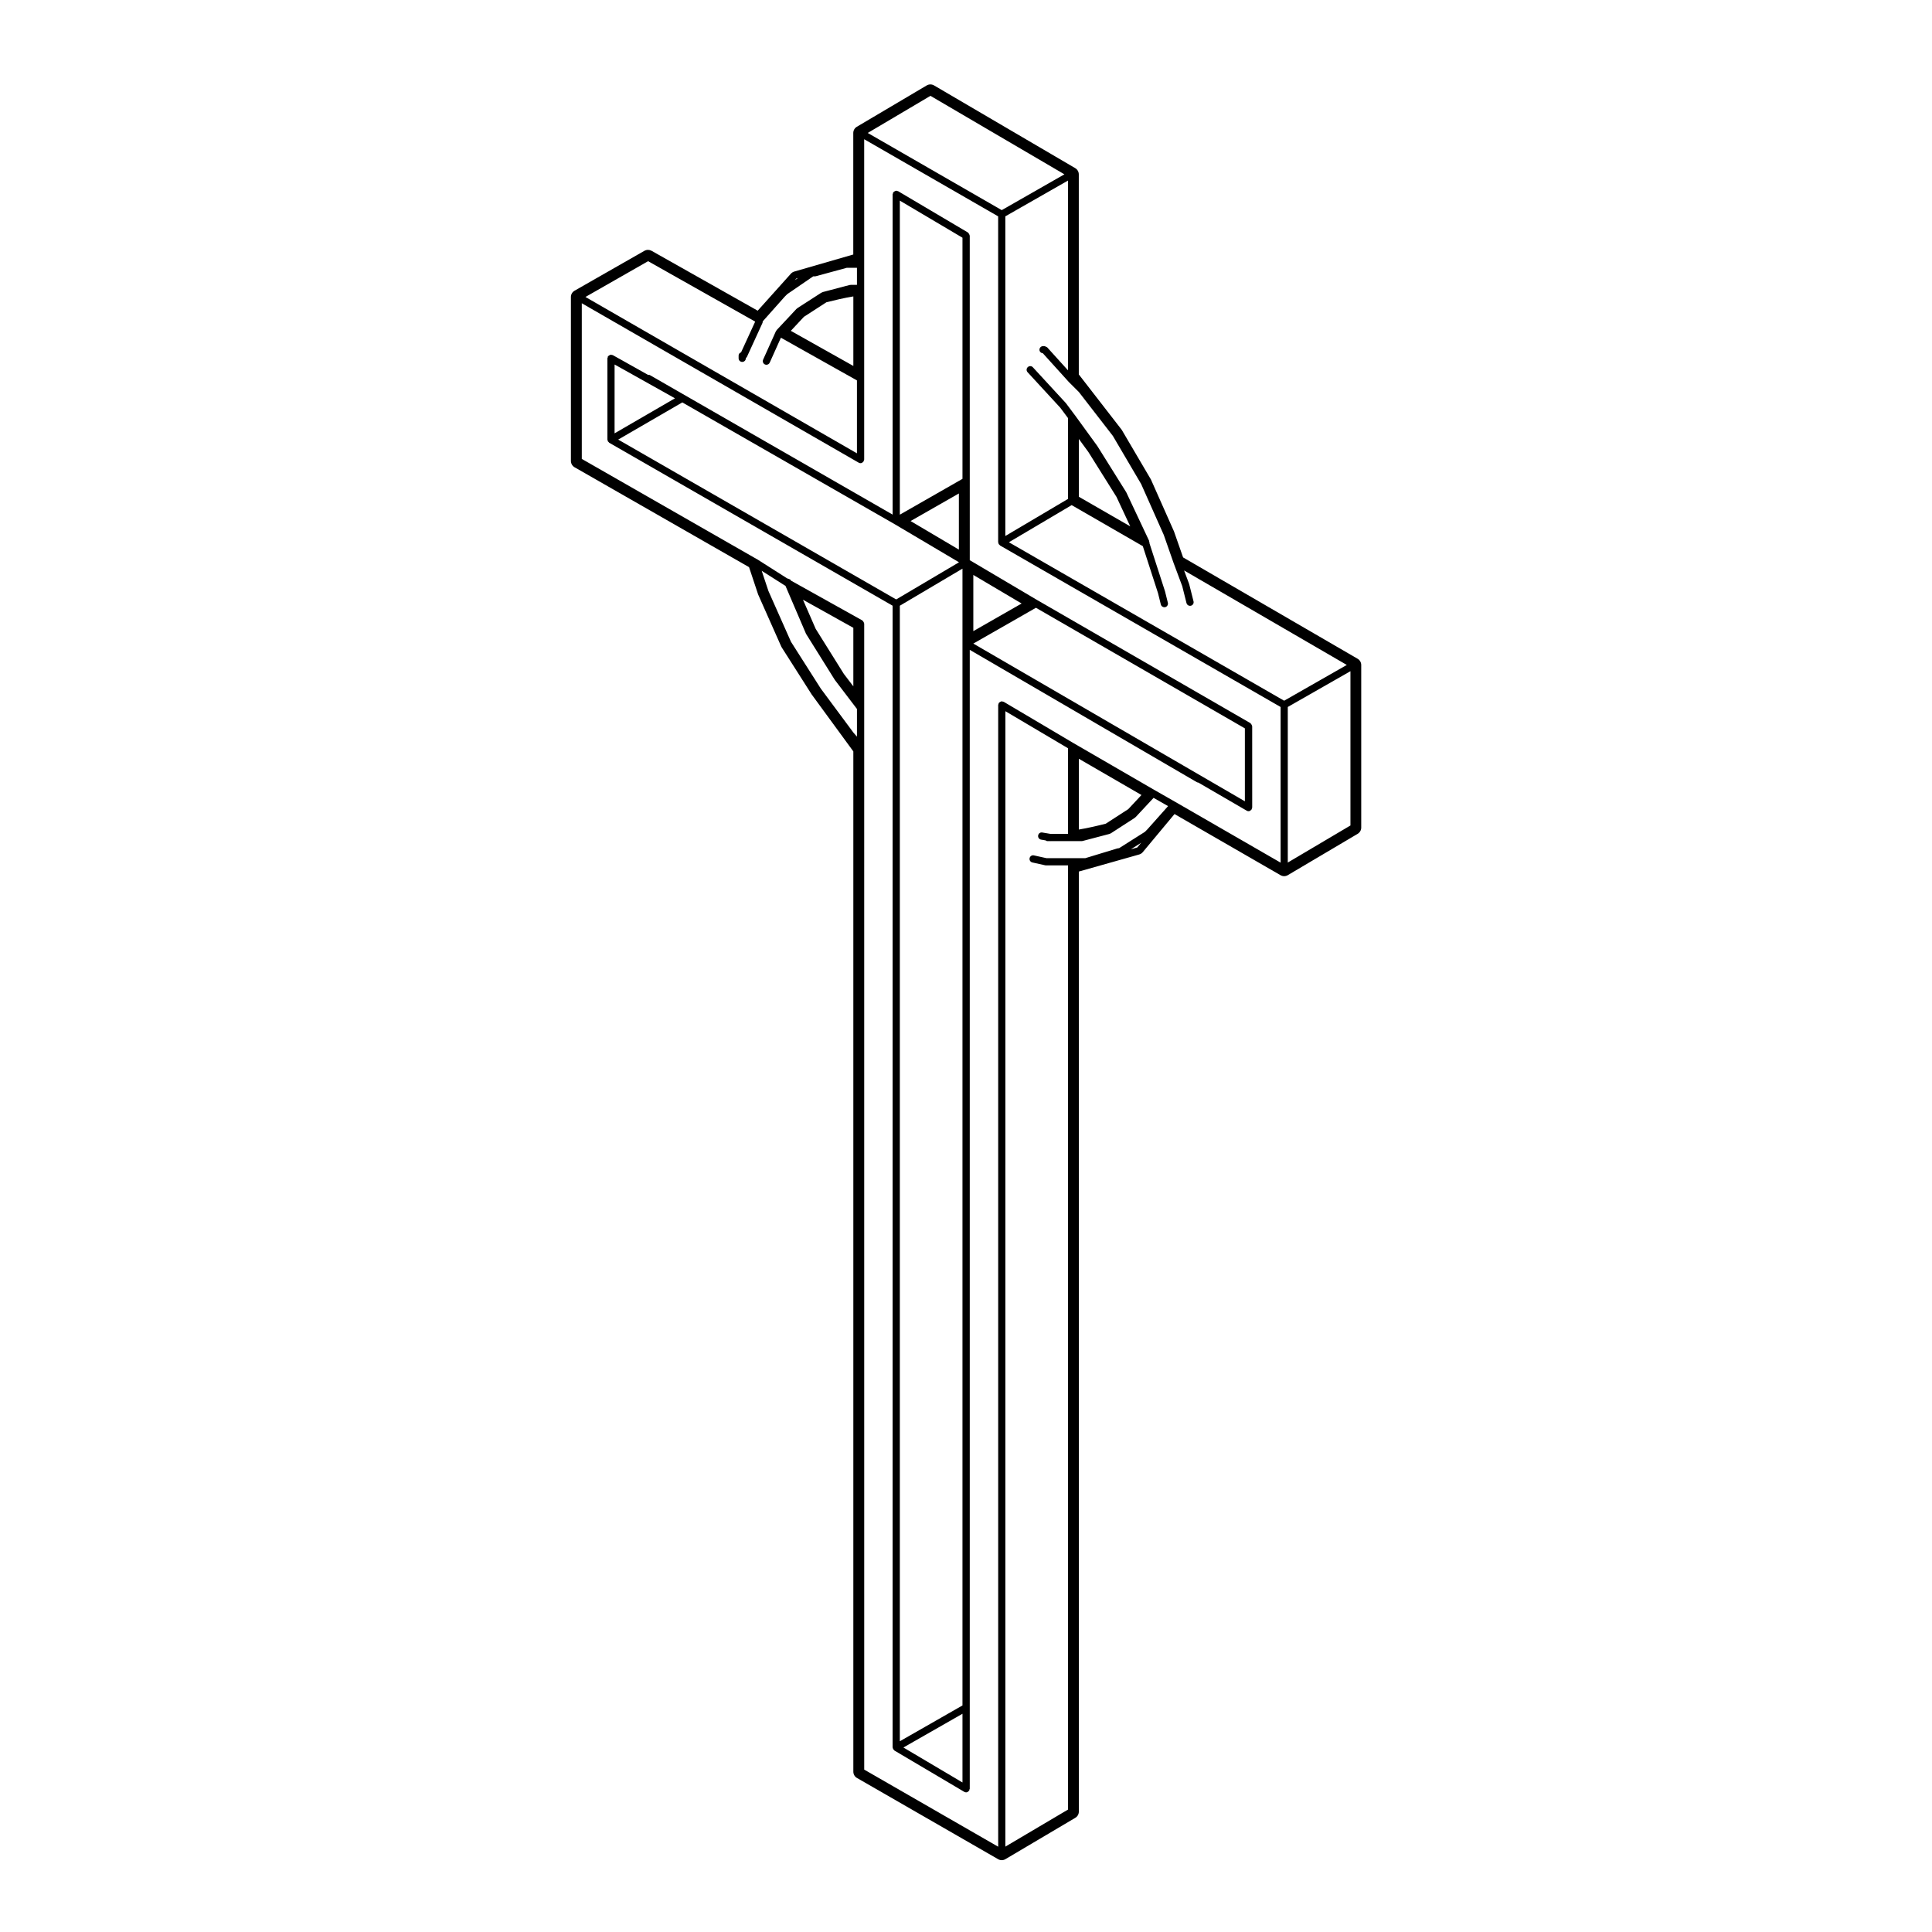 <?xml version="1.0" encoding="UTF-8"?>
<!-- Uploaded to: SVG Repo, www.svgrepo.com, Generator: SVG Repo Mixer Tools -->
<svg fill="#000000" width="800px" height="800px" version="1.1" viewBox="144 144 512 512" xmlns="http://www.w3.org/2000/svg">
 <g>
  <path d="m304.96 260.5c0 0.047 0.047 0.074 0.051 0.121 0.004 0.086 0.023 0.152 0.059 0.23 0.016 0.039-0.004 0.086 0.016 0.125 0.016 0.035 0.066 0.02 0.09 0.051 0.055 0.082 0.105 0.137 0.18 0.195 0.035 0.023 0.039 0.082 0.082 0.105l75.113 43.191v302.57c0 0.039 0.039 0.07 0.047 0.109 0.012 0.086 0.031 0.152 0.066 0.23 0.016 0.039-0.004 0.09 0.016 0.125 0.016 0.035 0.07 0.023 0.098 0.055 0.055 0.074 0.102 0.137 0.176 0.195 0.035 0.023 0.035 0.074 0.074 0.105l18.52 10.953c0.156 0.09 0.324 0.137 0.488 0.137 0.316 0 0.559-0.18 0.734-0.422 0.02-0.031 0.07-0.016 0.09-0.051 0.047-0.082 0.016-0.168 0.035-0.258 0.023-0.082 0.102-0.137 0.102-0.23v-301.82l60.176 35.066c0.121 0.074 0.266 0.102 0.398 0.109l12.832 7.453c0.145 0.09 0.312 0.133 0.48 0.133 0.316 0 0.562-0.18 0.734-0.422 0.023-0.031 0.074-0.02 0.098-0.051 0.039-0.074 0.012-0.168 0.031-0.246 0.023-0.086 0.102-0.145 0.102-0.238l-0.004-21.555c0-0.047-0.039-0.074-0.051-0.117-0.02-0.125-0.07-0.215-0.137-0.328-0.059-0.109-0.109-0.207-0.215-0.281-0.031-0.031-0.039-0.082-0.082-0.105l-56.305-32.5h-0.004l-18.051-10.676v-20.992l-0.004-54.434v-10.578c0-0.047-0.039-0.074-0.051-0.117-0.016-0.121-0.07-0.211-0.133-0.324-0.066-0.109-0.109-0.207-0.211-0.289-0.035-0.023-0.035-0.074-0.074-0.102l-18.52-10.957c-0.074-0.047-0.168-0.016-0.246-0.035-0.086-0.023-0.145-0.102-0.242-0.102-0.047 0-0.074 0.039-0.117 0.051-0.125 0.016-0.211 0.07-0.324 0.133-0.105 0.066-0.207 0.109-0.281 0.211-0.023 0.035-0.074 0.035-0.102 0.074-0.047 0.074-0.012 0.16-0.035 0.246-0.023 0.086-0.102 0.145-0.102 0.238v84.898l-64.328-36.969c-0.156-0.09-0.324-0.07-0.492-0.066l-9.344-5.234c-0.074-0.047-0.156-0.012-0.242-0.031-0.082-0.02-0.137-0.098-0.227-0.098-0.047 0-0.074 0.047-0.121 0.051-0.133 0.016-0.223 0.07-0.332 0.137s-0.203 0.117-0.277 0.215c-0.031 0.035-0.086 0.039-0.105 0.086-0.039 0.074-0.004 0.156-0.023 0.238-0.023 0.086-0.098 0.141-0.098 0.23v21.559zm77.504-54.047v-9.285l16.602 9.828v63.906l-16.602 9.492zm91.441 149.9-71.965-41.797 16.594-9.488 55.371 31.957zm-74.84 239.61-16.602 9.488v-300.93l16.602-9.824zm-0.953-306.31-12.797-7.57 12.797-7.309zm3.828 21.605v-14.891l12.797 7.57zm-77.121-60.613 56.215 32.234 17.113 10.133-16.652 9.848-73.668-42.363zm74.246 347.52v18.211l-15.652-9.27zm-76.188-348.61-16.008 9.285 0.004-18.242z"/>
  <path d="m296.27 267.83 46.234 26.469 2.41 7.246 6.117 13.777c0.035 0.086 0.082 0.172 0.133 0.246l7.941 12.469 11.039 15.094v270.38c0 0.691 0.363 1.32 0.957 1.664l37.418 21.531c0.297 0.172 0.629 0.258 0.953 0.258 0.336 0 0.68-0.09 0.973-0.266l18.52-10.957c0.586-0.344 0.941-0.973 0.941-1.652v-46.48l-0.004-202.64 15.996-4.523c0.371-0.105 0.699-0.316 0.945-0.613l8.418-10.102 28.094 16.203c0.297 0.172 0.621 0.258 0.953 0.258s0.676-0.09 0.973-0.266l18.52-10.957c0.578-0.348 0.941-0.973 0.941-1.648v-43.082c0-0.684-0.359-1.316-0.945-1.656l-46.262-26.863-2.414-6.898-6.109-13.75-7.664-13.039c-0.039-0.07-0.086-0.137-0.137-0.207l-11.316-14.602v-53.012c0-0.68-0.359-1.309-0.945-1.652l-37.418-21.926c-0.297-0.176-0.629-0.262-0.969-0.262-0.336 0-0.676 0.09-0.973 0.266l-18.52 10.957c-0.586 0.344-0.941 0.973-0.941 1.648v32.203l-15.629 4.516c-0.344 0.102-0.656 0.293-0.898 0.559l-8.801 9.812-28.137-15.875c-0.293-0.16-0.613-0.242-0.941-0.242-0.328 0-0.656 0.086-0.945 0.25l-18.52 10.578c-0.598 0.344-0.961 0.973-0.961 1.664v43.465c0.012 0.688 0.379 1.32 0.973 1.66zm73.875-45.277v18.426l-16.57-9.305 3.473-3.715 5.965-3.859c1.594-0.406 4.82-1.18 7.133-1.547zm20.434-53.156 35.5 20.801-16.609 9.488-35.512-20.453zm39.328 106.25v-15.316l2.516 3.445 7.453 11.898c1.25 2.656 2.57 5.481 3.652 7.82zm-1.906 2.215 18.852 10.871 4.035 12.465 0.742 2.996c0.105 0.434 0.5 0.727 0.934 0.727 0.074 0 0.152-0.012 0.23-0.023 0.516-0.125 0.82-0.645 0.699-1.16l-0.75-3.023c0-0.012-0.016-0.016-0.02-0.023-0.004-0.016 0.004-0.023 0-0.035l-4.109-12.707v-0.227c0-0.074-0.066-0.125-0.082-0.195-0.02-0.07 0.02-0.141-0.012-0.211l-6.047-12.848c-0.012-0.02-0.035-0.023-0.047-0.039-0.012-0.02 0-0.039-0.012-0.059l-7.566-12.098c0-0.012-0.02-0.012-0.031-0.02 0-0.004 0-0.02-0.004-0.035l-6.047-8.324h-0.012v-0.004l-2.262-3.031c-0.012-0.016-0.031-0.016-0.047-0.023-0.012-0.016-0.004-0.035-0.016-0.047l-8.699-9.445c-0.359-0.398-0.969-0.418-1.352-0.055-0.395 0.359-0.422 0.961-0.059 1.352l8.66 9.406 2.047 2.742v21.434l-16.605 9.824v-84.711l16.605-9.48v50.285l-5.512-6.09c-0.012-0.004-0.02-0.004-0.031-0.012-0.082-0.086-0.207-0.102-0.312-0.152-0.117-0.055-0.215-0.141-0.348-0.145-0.004 0-0.012-0.012-0.02-0.012h-0.379c-0.527 0-0.957 0.43-0.957 0.957 0 0.5 0.398 0.887 0.891 0.926l6.918 7.652c0.004 0.004 0.016 0 0.02 0.012 0.012 0.004 0.012 0.02 0.016 0.023l2.602 2.59 9.004 11.629 7.5 12.758 6 13.496 2.637 7.543c0.004 0.004 0.012 0.004 0.012 0.012v0.012l2.242 6.004 1.125 4.484c0.105 0.434 0.504 0.727 0.934 0.727 0.074 0 0.152-0.012 0.23-0.031 0.516-0.125 0.828-0.645 0.699-1.16l-1.145-4.539c0-0.02-0.031-0.023-0.031-0.047-0.012-0.02 0.012-0.035 0-0.055l-1.324-3.543 43.117 25.039-16.602 9.48-72.945-41.992zm73.879 84.898-16.605 9.824v-41.23l16.605-9.48zm-130.3-96.137c0.152 0.086 0.312 0.125 0.48 0.125 0.316 0 0.562-0.188 0.734-0.43 0.02-0.031 0.074-0.02 0.09-0.055 0.047-0.074 0.012-0.16 0.035-0.242 0.02-0.086 0.098-0.141 0.098-0.23v-84.895l35.504 20.441v86.383c0 0.047 0.039 0.082 0.051 0.121 0.012 0.086 0.031 0.152 0.066 0.23 0.016 0.047-0.004 0.098 0.016 0.137 0.02 0.031 0.07 0.02 0.098 0.051 0.055 0.074 0.105 0.133 0.18 0.188 0.031 0.023 0.039 0.082 0.082 0.105l74.363 42.809v41.25l-28.051-16.176-5.297-3.023h-0.004l-21.523-12.469-18.52-10.965c-0.082-0.047-0.168-0.016-0.25-0.035-0.086-0.023-0.145-0.102-0.242-0.102-0.047 0-0.07 0.039-0.117 0.051-0.117 0.016-0.207 0.07-0.324 0.133-0.105 0.066-0.207 0.109-0.281 0.215-0.023 0.031-0.074 0.035-0.102 0.07-0.047 0.074-0.016 0.168-0.035 0.246-0.031 0.086-0.102 0.145-0.102 0.242v302.6l-35.504-20.434v-46.32l-0.004-224.89v-32.5c0-0.051-0.047-0.082-0.051-0.125-0.016-0.125-0.07-0.211-0.137-0.324-0.066-0.109-0.117-0.203-0.215-0.277-0.035-0.031-0.039-0.086-0.086-0.105l-18.906-10.551c-0.016-0.023-0.047-0.035-0.066-0.066-0.035-0.055-0.035-0.145-0.082-0.188-0.004-0.004-0.012 0-0.016-0.004-0.047-0.051-0.125-0.039-0.18-0.082-0.105-0.07-0.203-0.109-0.324-0.137-0.066-0.012-0.105-0.07-0.176-0.07h-0.102l-8.074-5.141h-0.02c-0.012 0-0.012-0.004-0.02-0.008l-46.387-26.562v-41.25zm74.918 88.062-3.488 3.738-5.969 3.863c-1.602 0.414-4.832 1.188-7.141 1.551l0.004-18.758zm-89.703-51.754 13.348 7.445v15.512l-2.508-3.285-7.481-11.969c-1.426-3.32-2.519-5.816-3.359-7.703zm-4.906-3.832c0.004 0.004 0.02 0.004 0.031 0.012 0.012 0 0.012 0.012 0.016 0.016l0.215 0.121 5.422 12.652c0.012 0.031 0.039 0.039 0.055 0.066 0.012 0.02 0 0.047 0.012 0.066l7.562 12.098c0.012 0.012 0.023 0.004 0.035 0.02s0 0.035 0.016 0.055l0.09 0.117c0.004 0.004 0 0.012 0.004 0.012h0.004l5.75 7.547v7.336l-0.945-1.078-8.637-11.648-7.898-12.402-5.984-13.473-1.785-5.352zm88.684 69.676h-0.105c-0.051 0-0.086 0.047-0.137 0.055-0.051 0.004-0.09-0.031-0.137-0.016l-8.559 2.602h-10.348l-3.289-0.73c-0.508-0.133-1.027 0.211-1.145 0.73-0.109 0.52 0.211 1.027 0.734 1.145l3.394 0.75c0.07 0.016 0.137 0.023 0.207 0.023h5.844v250.22l-16.605 9.82 0.008-300.9 16.605 9.824v22.691h-4.637l-2.18-0.367c-0.555-0.102-1.02 0.262-1.109 0.785-0.086 0.523 0.266 1.012 0.785 1.102l1.211 0.207c0.137 0.086 0.277 0.191 0.465 0.191h0.734c0.012 0 0.02 0.016 0.031 0.016 0.016 0 0.02-0.016 0.031-0.016h8.262c0.082 0 0.16-0.012 0.246-0.031l7.184-1.891c0.035-0.012 0.051-0.051 0.086-0.066 0.066-0.02 0.133-0.016 0.191-0.055l6.422-4.156c0.039-0.023 0.039-0.074 0.07-0.105 0.039-0.031 0.086-0.016 0.109-0.051l4.766-5.113 3.84 2.188-5.477 6.152-0.348 0.352-0.309 0.312zm-81.066-151.54h0.453c0.082 0 0.168-0.012 0.25-0.035l8.191-2.231h2.699v4.516h-1.688c-0.047 0-0.074 0.047-0.121 0.051-0.047 0.004-0.082-0.023-0.121-0.016l-7.18 1.891c-0.051 0.016-0.074 0.07-0.121 0.098-0.047 0.023-0.105 0-0.152 0.023l-6.43 4.141c-0.035 0.02-0.035 0.07-0.07 0.098-0.035 0.031-0.082 0.02-0.109 0.051l-5.301 5.668c-0.023 0.031-0.02 0.074-0.039 0.109-0.023 0.035-0.074 0.035-0.098 0.074-0.012 0.016 0 0.031-0.004 0.047-0.012 0.016-0.023 0.016-0.035 0.035l-3.402 7.559c-0.211 0.48 0 1.047 0.484 1.266 0.125 0.055 0.262 0.086 0.395 0.086 0.363 0 0.711-0.211 0.871-0.562l2.969-6.606 20.148 11.316v19.324l-71.945-41.438 16.602-9.48 28.375 16.012-3.734 8.137c-0.363 0.137-0.656 0.418-0.656 0.836v0.754c0 0.527 0.43 0.957 0.957 0.957 0.527 0 0.957-0.43 0.957-0.957v-0.035s0.004-0.012 0.012-0.012c0.051-0.047 0.086-0.09 0.125-0.141 0.047-0.059 0.109-0.098 0.145-0.172l4.156-9.07c0.031-0.066-0.004-0.137 0.004-0.203 0.02-0.074 0.086-0.121 0.086-0.195v-0.016l5.773-6.488 0.379-0.379 0.324-0.316zm85.875 151.36-1.691 0.48 2.734-1.734zm-89.887-150.93-0.852 0.586 0.406-0.457z"/>
 </g>
</svg>